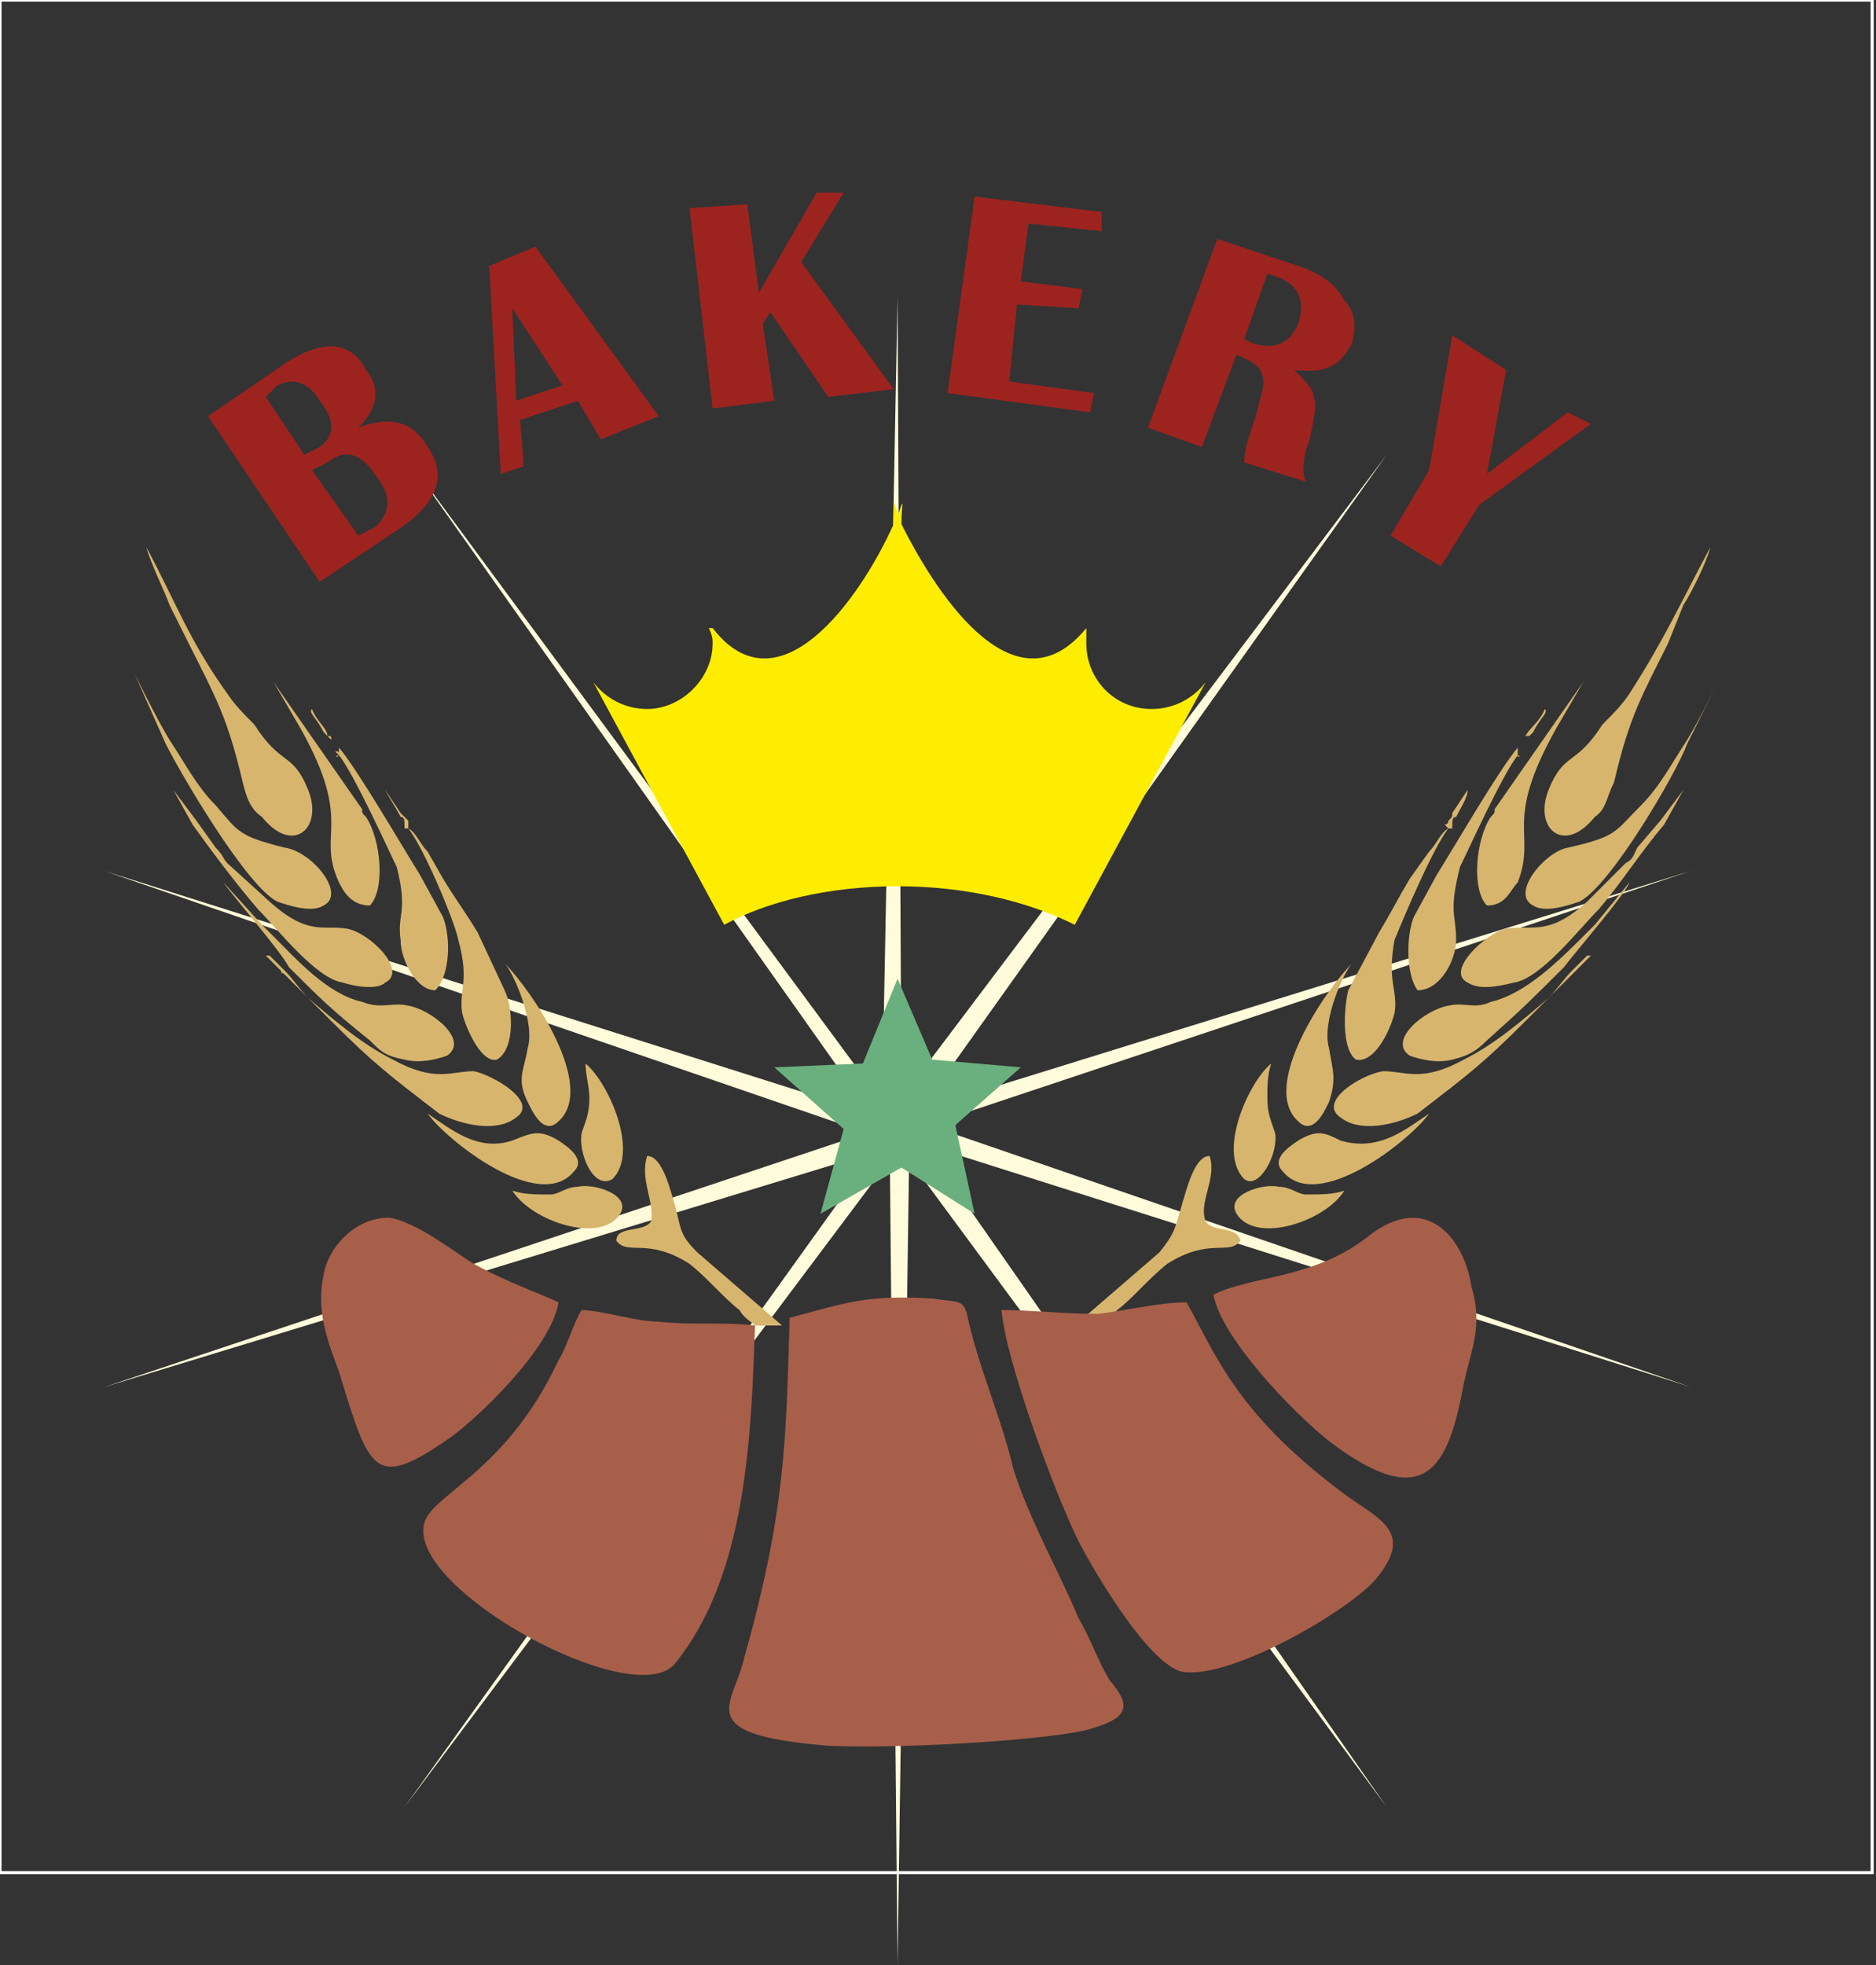 <?xml version="1.0" encoding="UTF-8"?>
<!DOCTYPE svg PUBLIC "-//W3C//DTD SVG 1.1//EN" "http://www.w3.org/Graphics/SVG/1.1/DTD/svg11.dtd">
<!-- Creator: CorelDRAW X7 -->
<svg xmlns="http://www.w3.org/2000/svg" xml:space="preserve" width="1.819in" height="1.905in" version="1.1" style="shape-rendering:geometricPrecision; text-rendering:geometricPrecision; image-rendering:optimizeQuality; fill-rule:evenodd; clip-rule:evenodd"
viewBox="0 0 487 510"
 xmlns:xlink="http://www.w3.org/1999/xlink">
 <rect x="0" y="0" width="487" height="510" fill="#333333" stroke="none"/>
 <defs>
  <style type="text/css">
   <![CDATA[
    .str0 {stroke:#FEFEFE;stroke-width:0.803}
    .fil1 {fill:none}
    .fil0 {fill:#FFFBDB}
    .fil4 {fill:#FFED00}
    .fil2 {fill:#D7B56D}
    .fil3 {fill:#A75F4A}
    .fil6 {fill:#9D231F}
    .fil5 {fill:#6AB07E}
   ]]>
  </style>
 </defs>
 <g id="Layer_x0020_1">
  <polygon class="fil0" points="233,77 234,285 360,118 239,288 439,226 241,292 439,360 240,297 360,469 236,301 233,510 231,301 105,469 227,299 27,360 225,294 27,226 226,289 105,118 229,286 "/>
  <rect class="fil1 str0" width="486" height="486"/>
  <g>
   <path class="fil2" d="M85 191c0,-2 -3,-4 -4,-7 -1,1 1,2 3,6l1 1 0 0zm1 1c0,-1 0,-1 -1,-1l1 1zm2 4c-1,1 -1,0 0,0 0,0 1,0 0,0zm-1 -1l1 1c0,-1 0,-1 -1,-1zm0 0l0 0c1,0 1,0 0,0zm65 81c0,3 1,6 1,9 0,4 -1,6 -2,9 -1,5 3,15 8,12 7,-7 -1,-25 -7,-30zm-19 33c5,8 23,14 28,6 3,-5 -7,-8 -11,-7 -3,0 -5,2 -7,2 -4,0 -7,0 -10,-1zm-2 -59c2,2 8,15 6,22 -1,6 -3,8 0,14 1,2 4,9 8,5 10,-9 -7,-34 -14,-41zm-20 39c5,7 29,26 38,15 3,-3 -1,-6 -4,-8 -5,-3 -7,-2 -12,0 -9,3 -16,-3 -22,-7zm-15 -54c4,-4 3,-17 -1,-23 -1,-1 -1,-1 -1,-2l-23 -33 7 12c14,25 4,27 10,40 1,2 3,6 8,6zm-11 -44l1 1 1 3 -1 -3 -1 -1zm3 5c4,5 13,25 15,29 3,12 0,12 1,19 0,5 4,13 9,13 4,-4 4,-14 2,-19l-6 -11c-5,-8 -16,-27 -21,-33l-2 -2 2 2 0 2zm18 19c4,5 12,24 13,29 3,11 0,13 1,19 1,4 5,13 9,12 5,-3 4,-14 2,-18l-7 -15c-3,-5 -6,-9 -9,-14l-4 -7c-2,-2 -3,-5 -5,-6l0 -1c0,0 0,-1 0,-1 -1,-1 -1,-1 -2,-2l-4 -6c1,2 3,5 4,7 1,0 1,1 1,2 0,0 0,0 0,1 1,0 1,0 1,0zm-71 -40l8 18c4,8 21,37 29,41 3,1 9,3 12,1 6,-3 -3,-14 -10,-15 -12,-3 -12,-4 -18,-11 -5,-5 -8,-11 -12,-17 -3,-5 -6,-11 -9,-17zm39 78l12 12c11,11 15,14 28,24 6,3 15,5 20,1 6,-4 -6,-11 -11,-12 -6,0 -10,3 -21,-3 -8,-4 -15,-10 -22,-16 -2,-2 -4,-5 -6,-7 0,0 -1,0 0,0 0,0 -3,-3 -4,-4l-1 0c0,0 1,1 1,1l3 3c0,0 0,0 0,0 0,1 0,0 1,1zm-16 -24c2,3 15,18 17,22 8,8 11,11 21,19 3,3 4,4 9,5 4,1 8,0 11,-1 6,-4 -4,-12 -10,-13 -4,-1 -7,1 -12,-1 -9,-2 -17,-11 -23,-17 -1,-1 -2,-2 -3,-3l-10 -11zm-13 -24l5 9c5,7 11,15 17,22 5,5 15,18 22,19 3,1 9,2 11,0 6,-3 -4,-13 -10,-14 -6,-1 -10,2 -20,-7l-11 -10c-1,-1 -1,-2 -3,-4l-5 -7c0,0 0,0 0,0l-6 -8zm-7 -63c1,4 5,12 6,15l5 10c7,14 10,19 14,36 1,4 2,7 5,9 8,10 16,3 12,-7 -4,-10 -7,-6 -14,-17 -3,-3 -5,-5 -7,-8 -10,-14 -13,-23 -21,-38zm165 202l0 0 -22 -19c-5,-5 -4,-6 -6,-13 -1,-3 -3,-12 -7,-12 -2,6 2,12 1,17 -2,3 -9,1 -9,5 3,4 8,-1 19,6 5,4 9,9 13,12 1,2 3,3 4,4l7 0zm193 -153c1,-2 4,-4 5,-7 1,1 -1,2 -3,6l-1 1 -1 0zm0 1c0,-1 0,-1 0,-1l0 1zm-2 4c0,1 1,0 0,0 -1,0 -1,0 0,0zm0 -1l0 1c0,-1 0,-1 0,-1zm1 0l-1 0c0,0 0,0 1,0zm-65 81c-1,3 -1,6 -1,9 0,4 1,6 2,9 1,5 -4,15 -8,12 -7,-7 1,-25 7,-30zm19 33c-5,8 -23,14 -28,6 -3,-5 7,-8 11,-7 3,0 5,2 7,2 4,0 7,0 10,-1zm2 -59c-2,2 -8,15 -6,22 1,6 2,8 0,14 -1,2 -4,9 -8,5 -10,-9 7,-34 14,-41zm20 39c-5,7 -29,26 -38,15 -3,-3 1,-6 4,-8 5,-3 7,-2 11,0 10,3 17,-3 23,-7zm15 -54c-4,-4 -3,-17 1,-23 1,-1 1,-1 1,-2l23 -33 -7 12c-14,25 -5,27 -10,40 -2,2 -3,6 -8,6zm11 -44l-1 1 -1 3 1 -3 1 -1zm-3 5c-4,5 -13,25 -15,29 -3,12 -1,12 -1,19 0,5 -4,13 -10,13 -3,-4 -3,-14 -1,-19l6 -11c5,-8 16,-27 21,-33l2 -2 -2 2 0 2zm-18 19c-4,5 -12,24 -14,29 -2,11 1,13 0,19 -1,4 -5,13 -10,12 -4,-3 -3,-14 -2,-18l8 -15c3,-5 5,-9 8,-14l5 -7c2,-2 3,-5 5,-6l-1 -1c1,0 1,-1 1,-1 1,-1 1,-1 1,-2l4 -6c0,2 -2,5 -3,7 -1,0 -1,1 -1,2 0,0 0,0 0,1 -1,0 -1,0 -1,0zm71 -40l-9 18c-3,8 -20,37 -28,41 -3,1 -9,3 -12,1 -6,-3 3,-14 9,-15 13,-3 12,-4 19,-11 5,-5 8,-11 12,-17 3,-5 6,-11 9,-17zm-39 78l-12 12c-11,11 -15,14 -28,24 -6,3 -15,5 -20,1 -6,-4 5,-11 11,-12 6,0 10,3 21,-3 8,-4 15,-10 22,-16 2,-2 4,-5 6,-7 0,0 0,0 0,0 0,0 3,-3 4,-4l1 0c0,0 -1,1 -1,1l-3 3c0,0 0,0 0,0 -1,1 0,0 -1,1zm15 -24c-1,3 -14,18 -17,22 -8,8 -11,11 -20,19 -3,3 -5,4 -9,5 -4,1 -8,0 -11,-1 -6,-4 4,-12 10,-13 4,-1 7,1 11,-1 9,-2 18,-11 24,-17 1,-1 2,-2 3,-3l9 -11zm14 -24l-5 9c-6,7 -11,15 -17,22 -5,5 -15,18 -22,19 -4,1 -9,2 -12,0 -6,-3 5,-13 10,-14 7,-1 11,2 21,-7l10 -10c2,-1 2,-2 3,-4l6 -7c0,0 0,0 0,0l6 -8zm7 -63c-1,4 -5,12 -7,15l-4 10c-7,14 -10,19 -14,36 -2,4 -2,7 -5,9 -8,10 -16,3 -12,-7 4,-10 7,-6 14,-17 3,-3 5,-5 7,-8 9,-14 13,-23 21,-38zm-165 202l0 0 22 -19c4,-5 4,-6 6,-13 1,-3 3,-12 7,-12 2,6 -3,12 -1,17 2,3 8,1 9,5 -3,4 -8,-1 -19,6 -5,4 -9,9 -13,12 -2,2 -3,3 -5,4l-6 0z"/>
  </g>
  <g>
   <path class="fil3" d="M205 342c15,-4 20,-6 37,-5 6,1 8,0 9,4 3,14 9,27 12,40 4,13 12,27 17,39 3,5 5,11 8,16 6,7 5,10 -6,13 -13,3 -52,5 -68,4 -34,-3 -24,-10 -21,-22 11,-39 11,-57 12,-89z"/>
   <path class="fil3" d="M151 340c5,0 14,3 20,3 9,1 16,0 25,1 -1,28 -2,65 -21,88 -11,12 -68,-19 -65,-36 1,-8 21,-13 35,-43 2,-3 4,-10 6,-13z"/>
   <path class="fil3" d="M260 340c8,0 16,1 25,1 8,-1 16,-3 23,-3 7,12 12,28 40,49 9,7 20,10 9,23 -7,8 -36,25 -49,24 -9,0 -25,-28 -28,-34 -6,-12 -19,-47 -20,-60z"/>
   <path class="fil3" d="M315 336c10,-5 26,-4 40,-15 15,-12 25,0 27,13 3,10 0,16 -2,25 -4,22 -10,34 -35,15 -10,-8 -28,-27 -30,-38z"/>
   <path class="fil3" d="M145 338c-2,12 -21,30 -28,35 -20,14 -21,9 -29,-17 -3,-8 -6,-16 -4,-25 1,-7 8,-15 17,-15 7,1 17,9 22,12 9,5 18,8 22,10z"/>
  </g>
  <path class="fil4" d="M184 163l1 0c17,22 38,-7 47,-27l0 -6c0,1 1,2 1,4 2,-6 1,-3 1,2 10,20 30,49 48,27l0 0c0,2 0,3 0,4 0,9 7,17 17,17 6,0 11,-3 14,-7l-34 63c-12,-6 -28,-10 -46,-10l0 0c-18,0 -34,4 -45,10l-34 -63c3,4 8,7 14,7 9,0 17,-8 17,-17 0,-1 0,-2 -1,-4z"/>
  <polygon class="fil5" points="233,254 242,275 265,277 248,292 253,315 234,303 213,315 219,293 201,277 224,276 "/>
  <path class="fil6" d="M83 151l-29 -43 19 -13c10,-7 18,-7 22,1 4,5 3,10 -2,15 8,-3 14,-2 18,5 5,7 3,14 -7,21l-21 14zm10 -12l4 -2c4,-3 5,-8 1,-13 -4,-6 -8,-8 -13,-4l-4 2 12 17zm-14 -21l4 -2c4,-3 4,-7 0,-12 -3,-5 -7,-6 -11,-4l-3 3 10 15zm60 -54l32 44 -15 6 -6 -10 -15 5 1 12 -6 2 -3 -54 12 -5zm-5 40l12 -4 -13 -20 1 24zm85 -54l-11 18 24 33 -17 2 -15 -22 -2 3 3 20 -16 2 -6 -52 15 -1 3 23 15 -26 7 0zm67 5l0 5 -19 -2 -2 15 16 2 -1 5 -16 -1 -2 20 22 3 -1 5 -37 -5 7 -51 33 4zm12 56l18 -49 21 7c6,2 10,5 12,9 3,3 3,7 2,11 -3,6 -7,8 -15,7 3,3 5,5 5,7 1,2 0,6 -1,11 -2,5 -2,9 -1,11l-16 -5c0,-3 1,-6 2,-9l1 -3 1 -4c2,-6 1,-9 -4,-11l-2 -1 -9 24 -14 -5zm25 -23l2 1c6,2 10,0 12,-5 2,-6 0,-10 -5,-12l-3 -1 -6 17zm90 22l-29 21 -10 16 -13 -8 10 -17 6 -35 14 9 -5 27 21 -16 6 3z"/>
 </g>
</svg>
